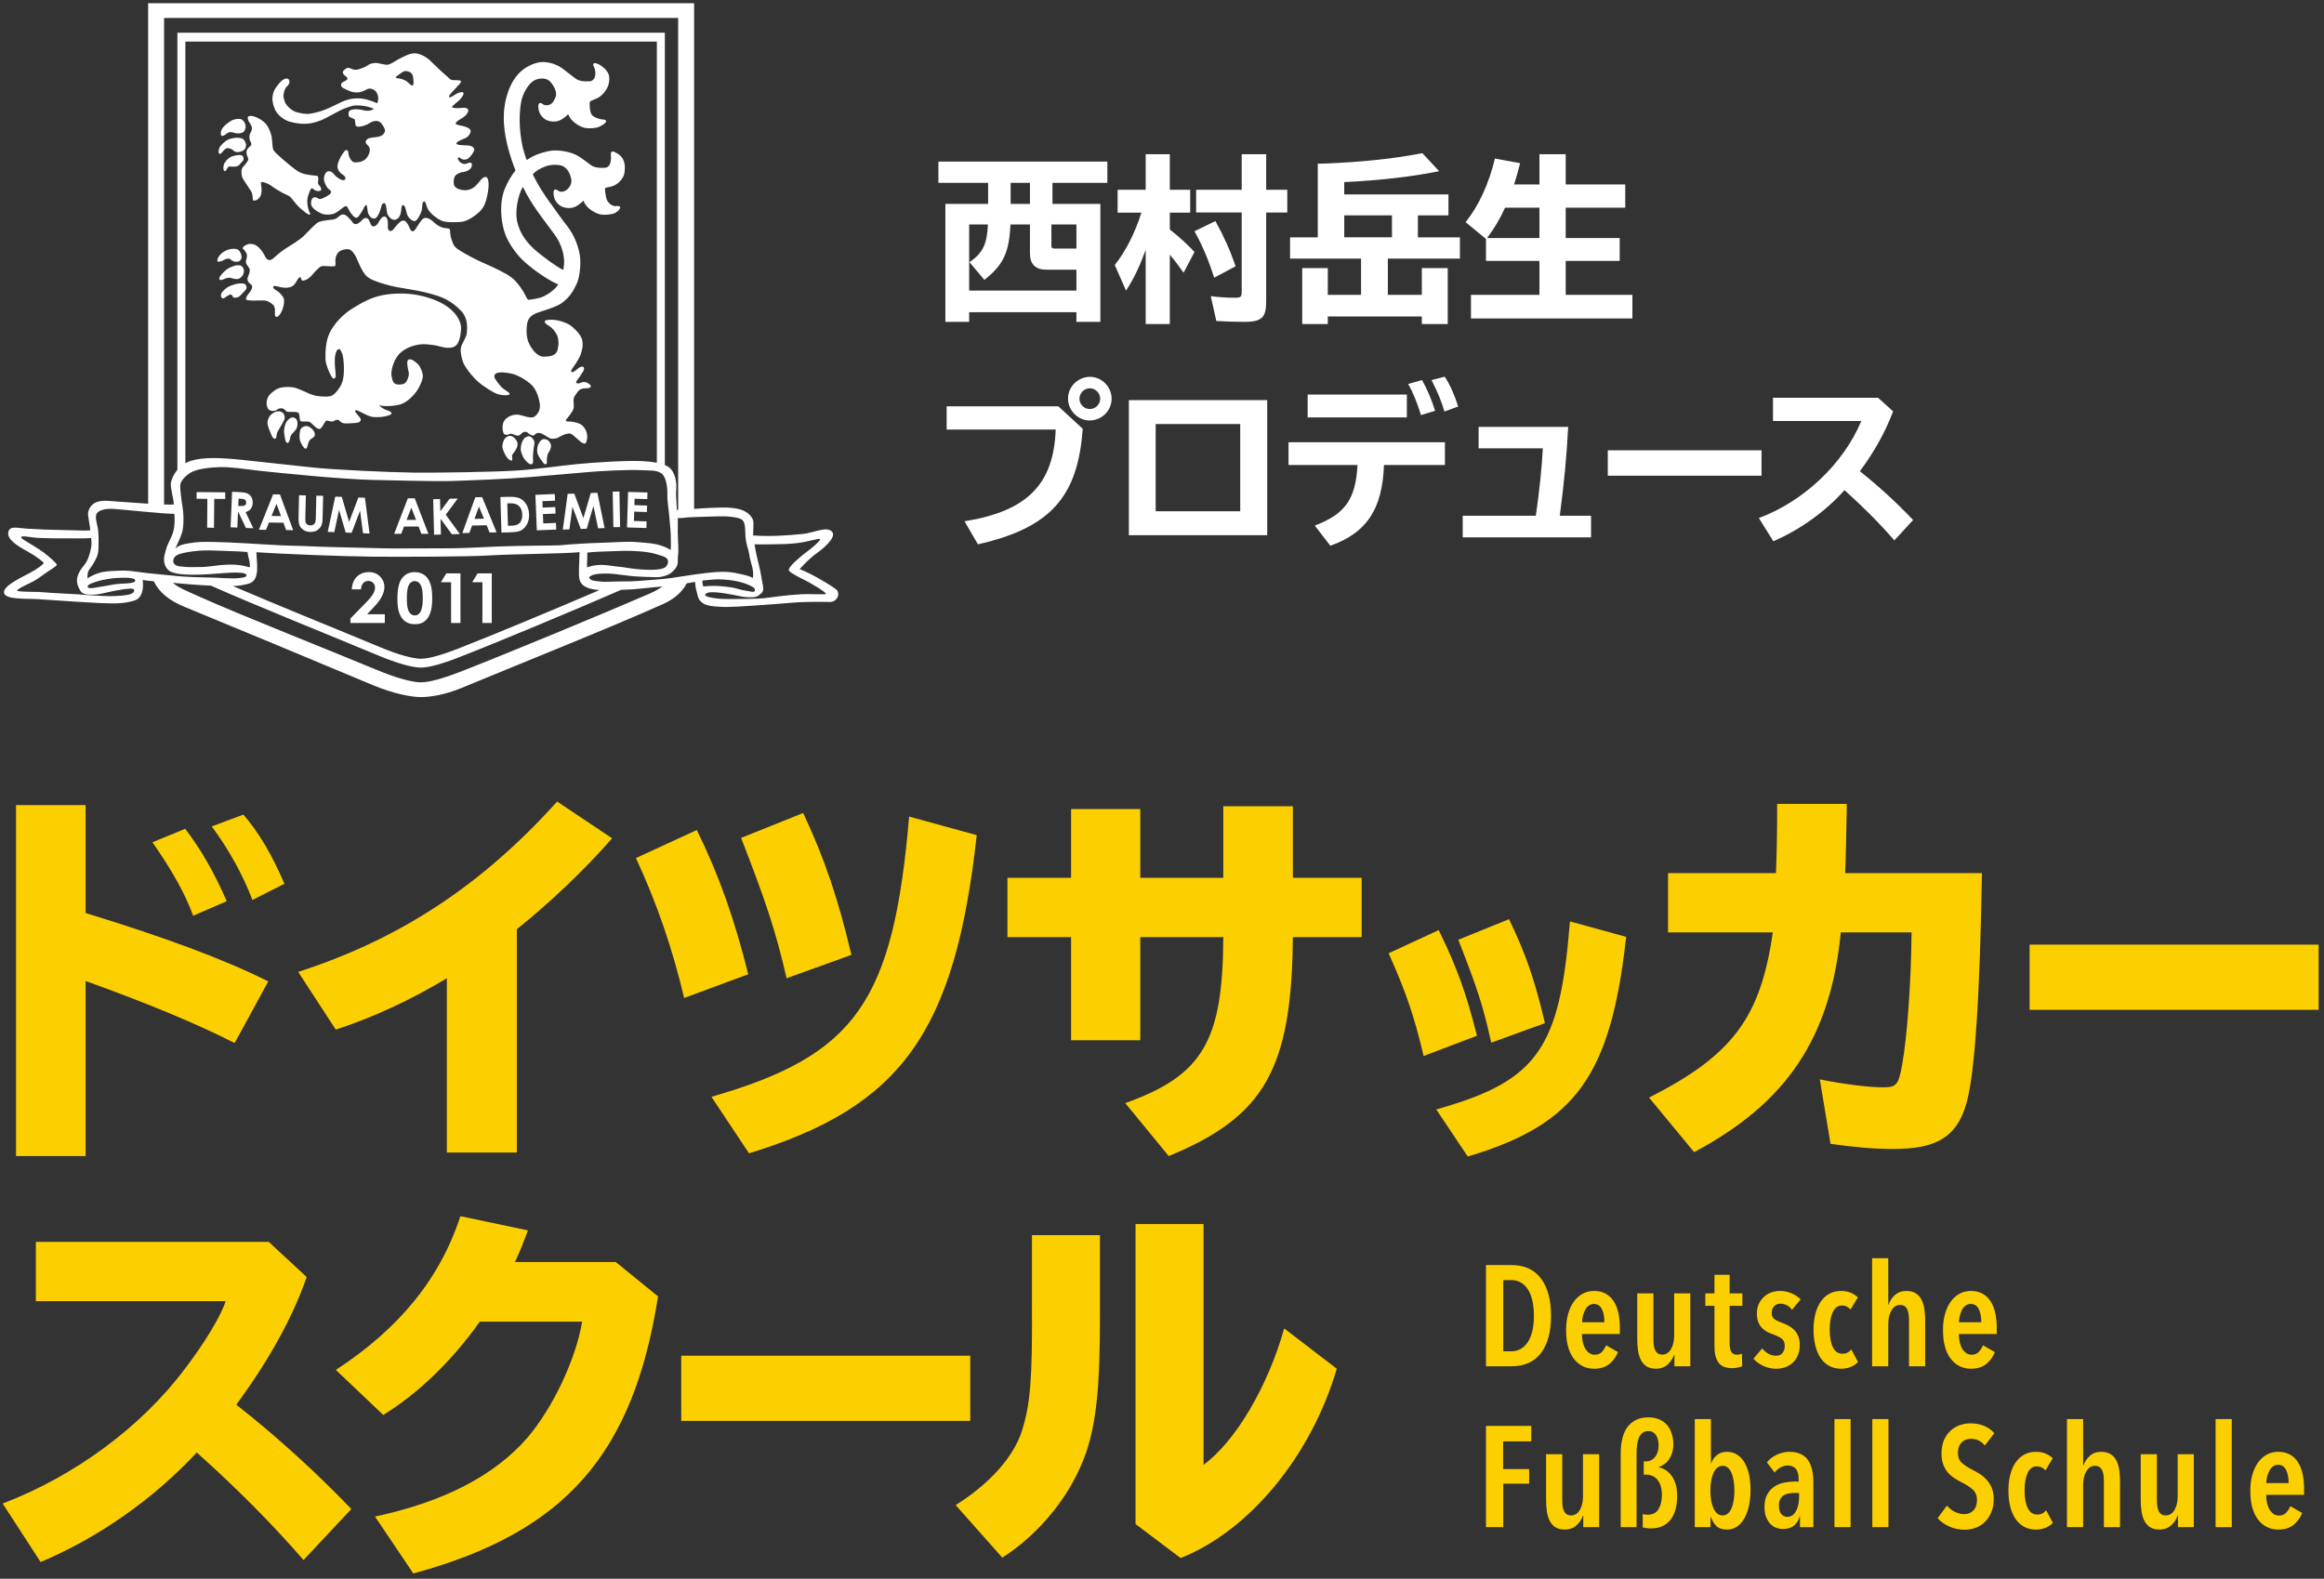 <!DOCTYPE svg PUBLIC "-//W3C//DTD SVG 1.1//EN" "http://www.w3.org/Graphics/SVG/1.1/DTD/svg11.dtd"><svg xmlns="http://www.w3.org/2000/svg" width="390" height="265" viewBox="0 0 390 265" overflow="visible"><rect x="0" y="0" width="390" height="265" fill="#333333" stroke="none"/><path fill="#FCCF00" d="M14.368 135.14v18.112c13.401 4.114 23.221 7.763 30.651 11.478l-5.64 10.35c-6.369-3.251-14.529-6.634-25.012-10.416v29.391h-11.676v-58.915h11.677zm18.046 18.577c-1.261-3.516-3.45-7.497-6.834-12.34l5.507-2.256c2.654 3.516 4.711 7.033 6.967 12.141l-5.64 2.455zm9.951-2.654c-1.592-4.18-4.047-8.625-6.833-12.34l5.308-1.991c2.587 2.986 4.776 6.701 6.899 11.61l-5.374 2.721zM74.989 164.2c-5.904 3.583-12.473 6.634-18.643 8.625l-6.303-9.686c17.051-5.507 30.784-14.53 43.456-28.595l9.222 6.17c-4.512 5.175-10.416 10.814-15.989 15.259v37.485h-11.743v-29.258zM114.814 167.517c-2.057-8.559-4.512-15.724-8.095-23.486l10.218-4.71c3.781 7.696 6.369 15.126 8.625 24.216l-10.748 3.98zm4.578 16.586c24.217-6.966 30.52-15.923 33.173-47.039l11.346 3.118c-3.649 33.04-12.606 45.579-38.215 53.408l-6.304-9.487zm12.606-19.903c-1.792-7.829-3.45-12.805-7.63-23.553l10.416-4.18c3.649 7.762 5.904 14.53 8.094 23.818l-10.88 3.915zM216.964 135.339v12.008h11.544v9.952h-11.544c-.199 22.093-4.711 30.121-20.833 36.755l-7.298-8.89c13.004-4.644 16.388-10.416 16.454-27.865h-13.933v17.316h-11.61v-17.315h-10.682v-9.952h10.682v-11.544h11.61v11.544h13.933v-12.008h11.677zM263.454 154.661l-.065.797c-1.679 20.459-5.496 25.878-21.496 30.517l-.871.252 5.29 7.902.471-.144c17.616-5.366 23.458-13.479 26.044-36.169l.064-.564-9.437-2.591zM247.709 173.29c-1.58-6.317-3.316-11.122-5.992-16.583l-.285-.583-8.399 3.891.266.597c2.588 5.809 4.059 10.121 5.427 15.909l.174.736 8.953-3.396-.144-.571zM250.081 174.284l.164.736 9.012-3.271-.135-.574c-1.557-6.607-3.08-11.031-5.62-16.322l-.27-.562-8.507 3.453.238.61c2.92 7.463 3.925 10.59 5.118 15.93zM298.032 146.552c.133-3.649.199-5.905.199-11.61h11.677v1.26c-.133 5.64-.133 7.431-.266 10.35h22.956c-.332 20.567-1.194 33.969-2.654 38.812-1.592 5.44-4.909 7.497-12.207 7.497-3.186 0-6.304-.266-10.55-.863l-1.791-10.814c4.379.862 8.227 1.327 10.682 1.327 2.189 0 2.521-.464 3.118-3.715.862-4.71 1.526-14.198 1.593-22.292h-11.876c-1.726 17.648-9.023 28.595-24.614 36.888l-7.563-9.156c13.999-7.099 18.709-13.402 20.767-27.732h-17.583v-9.952h18.112zM389.097 158.56v10.947h-48.5v-10.947h48.5zM45.096 208.453l6.369 5.905c-2.389 6.9-6.369 13.999-11.81 21.43 6.701 5.241 13.535 11.478 19.307 17.515l-8.027 8.559c-4.91-5.706-11.346-12.208-17.913-18.046-7.364 7.895-16.587 14.331-26.207 18.377l-6.369-9.819c12.075-4.578 23.354-12.937 30.585-22.624 3.251-4.246 6.038-8.824 6.834-11.345h-31.846v-9.952h39.077zM110.431 217.608c-4.18 26.604-15.657 39.608-41.067 46.508l-6.436-9.554c11.478-2.455 20.036-6.833 25.608-13.269 4.246-4.976 8.095-13.136 9.156-19.439h-17.183c-4.645 6.568-10.283 12.008-16.188 15.657l-7.961-7.563c10.682-6.966 17.515-15.392 20.898-25.809l11.345 2.389c-.729 1.924-1.326 3.516-2.189 5.308h16.919l7.098 5.772zM162.823 227.56v10.947h-48.502v-10.947h48.502zM184.59 207.325v13.8c0 11.611-.597 17.515-2.322 22.69-2.388 6.9-7.563 13.468-14.065 17.647l-7.828-8.824c5.705-3.583 9.753-8.094 11.146-12.539 1.394-4.512 1.726-8.625 1.659-21.032v-11.743h11.41zm17.383-1.858v40.404c5.374-3.915 10.813-13.203 13.534-22.889l8.824 6.767c-4.312 14.663-14.663 27.202-26.207 31.779l-7.563-5.706v-50.356h11.412z"/><path fill="#fff" d="M165.819 30.688h-8.34v-3.57h28.349v3.57h-9.21v3.54h8.04v19.799h-4.02v-1.62h-18v1.62h-3.99v-19.799h7.17v-3.54zm-3.18 6.989v11.1h18v-3.51h-5.07c-1.8 0-2.73-.93-2.73-2.73v-4.86h-3.27c-.21 4.71-1.2 6.81-4.38 9.3l-2.49-2.97c2.22-1.53 2.94-3 3.09-6.33h-3.15zm10.2-3.449v-3.54h-3.24v3.54h3.24zm3.6 7.019c0 .33.12.45.48.48h3.72v-4.05h-4.2v3.57zM192.264 41.937c-.99 2.73-1.979 4.83-3.3 6.84l-1.89-4.29c1.83-2.31 3.36-5.31 4.47-8.79h-3.99v-3.84h4.709v-5.97h4.05v5.97h3.419v3.84h-3.419v2.82c1.68 1.32 3.12 2.67 4.14 3.78l-1.83 3.48c-.78-1.11-1.5-2.07-2.31-3.03v11.64h-4.05v-12.45zm11.49 4.68c-.87-2.79-1.95-5.37-3.3-7.8l3.51-1.709c1.44 2.61 2.46 4.89 3.39 7.589l-3.6 1.92zm4.62-20.729h4.11v5.97h3.54v3.81h-3.54v14.939c0 2.7-.75 3.42-3.66 3.42-1.65 0-3.21-.06-4.71-.15l-.93-4.17c1.26.18 2.64.27 4.08.27.96 0 1.11-.15 1.11-1.05v-13.26h-7.649v-3.81h7.649v-5.969zM228.402 43.407h-11.91v-3.57h4.65v-12.359l1.23-.03c6.09-.24 11.609-.81 16.319-1.74l2.82 3.03c-4.47.9-9.75 1.53-15.929 1.83v2.07h17.489v3.51h-5.13v3.689h7.05v3.57h-12.09v6.09h5.7v-4.5h4.35v9.39h-4.35v-1.26h-15.779v1.26h-4.29v-9.39h4.29v4.5h5.58v-6.09zm-2.819-7.26v3.689h8.009v-3.689h-8.009zM258.339 30.958v-5.07h4.41v5.07h9.99v3.9h-9.99v5.1h9.06v3.84h-9.06v5.7h11.19v3.96h-27.089v-3.96h11.489v-5.7h-8.97v-3.69l-3.419-2.82c2.22-2.76 3.93-6.51 4.919-10.68l4.23.78c-.36 1.47-.63 2.34-.93 3.3l-.06.18-.03.09h4.26zm-5.76 3.899c-.9 1.95-1.89 3.6-3.03 5.1h8.79v-5.1h-5.76zM177.609 68.208l4.08 3.75c-.78 11.489-5.49 16.679-17.579 19.409l-2.25-3.87c10.5-1.68 14.969-6.18 15.299-15.389h-18.299v-3.9h18.749zm8.939-1.291c0 2.01-1.65 3.66-3.69 3.66-1.98 0-3.63-1.68-3.63-3.69 0-1.98 1.68-3.63 3.69-3.63 1.98.001 3.63 1.681 3.63 3.66zm-5.4.031c0 .93.81 1.71 1.74 1.71.96 0 1.74-.78 1.74-1.74s-.81-1.74-1.74-1.74c-.959 0-1.74.81-1.74 1.77zM212.658 67.158v22.679h-23.219v-22.679h23.219zm-18.72 18.659h14.189v-14.64h-14.189v14.64zM242.48 74.237v3.81h-10.229c-.27 7.44-2.91 11.4-9 13.56l-2.61-3.39c5.1-1.92 6.87-4.44 7.169-10.17h-11.58v-3.81h26.25zm-6.389-8.009v3.84h-16.649v-3.84h16.649zm2.37 3.449c-.6-1.979-1.41-3.99-2.16-5.22l2.34-.66c.81 1.41 1.65 3.39 2.19 5.16l-2.37.72zm3.93-.599c-.42-1.53-1.11-3.24-2.16-5.28l2.22-.57c.9 1.38 1.68 3.15 2.25 5.01l-2.31.84zM263.163 71.657c-.27 5.04-.66 9.24-1.41 14.91h5.25v3.63h-21.539v-3.63h12.27c.6-4.08 1.05-8.55 1.17-11.31h-10.77v-3.6h15.029zM295.61 75.587v4.26h-25.799v-4.26h25.799zM315.171 66.768l2.52 2.28c-1.32 3.48-3.12 6.75-5.58 10.05 2.94 2.31 6.15 5.25 8.94 8.189l-3.15 3.42c-2.46-2.85-5.37-5.76-8.37-8.43-3.18 3.57-7.44 6.63-11.939 8.58l-2.43-3.9c7.53-2.79 14.22-9.149 17.189-16.289h-14.819v-3.9h17.639zM64.579 103.103h-2.967l.934-.986c.748-.776 1.264-1.45 1.544-2.02.281-.57.421-1.104.421-1.596 0-.418-.114-.824-.346-1.226-.235-.403-.543-.708-.93-.924-.39-.215-.833-.318-1.34-.318-.819 0-1.488.256-2.013.771-.521.515-.804 1.222-.845 2.119h1.545c.015-.434.137-.776.361-1.028.226-.255.509-.381.849-.381.336 0 .612.105.824.315.212.21.321.473.321.796 0 .31-.105.655-.308 1.038-.205.383-.622.889-1.246 1.521l-2.575 2.628v.757h5.77v-1.466zM68.052 104.342c.427.291.95.434 1.579.434.625 0 1.146-.143 1.556-.431.411-.29.739-.742.983-1.354.243-.618.364-1.479.364-2.583 0-1.094-.118-1.949-.36-2.562-.241-.616-.578-1.068-1.017-1.368-.442-.298-.963-.445-1.572-.445-.936 0-1.667.376-2.192 1.13-.469.688-.705 1.797-.705 3.325 0 1.094.118 1.936.363 2.531.24.592.572 1.033 1.001 1.323zm.383-5.66c.109-.42.27-.717.475-.889.211-.172.445-.255.711-.255.394 0 .713.206.958.621.247.417.37 1.171.37 2.267 0 1.079-.135 1.848-.41 2.311-.228.378-.531.569-.918.569-.396 0-.721-.201-.974-.604-.25-.4-.374-1.128-.374-2.181-.001-.811.054-1.422.162-1.839zM75.698 104.568h1.575v-8.327h-2.372l-.916 1.488h1.713zM80.955 104.568h1.57v-8.327h-2.37l-.916 1.488h1.716zM140.393 99c-.387-.396-4.07-2.688-6.211-3.477.862-.908 1.801-1.9 2.93-2.699 1.091-.764 3.162-2.577 2.596-3.459-.771-1.203-3.156.093-5.017.266-2.258.215-5.331.476-8.314.245.008-.852.143-2.112-.004-2.562-.166-.492-.756-1.409-2.183-1.811-1.445-.4-2.999-.327-4.868-.258-.877.032-1.884.106-2.842.177v-84.885h-91.62v84.013c-2.57-.162-5.469-.406-6.789-.482-2.27-.125-2.975.835-3.248 1.773-.188.645.295 2.203.319 3.187-1.435.076-2.315-.029-4.465-.06-2.154-.027-4.498-.115-6.171-.231-1.671-.114-2.799-.512-3.086.484-.368 1.267 1.429 2.366 3.238 3.364 1.382.765 2.675 1.769 2.675 1.911 0 .193-1.083 1.012-2.247 1.626-1.924 1.017-4.405 2.204-4.416 3.279-.016 1.334 3.906 1.042 5.699 1.167 2.107.145 7.716.537 10.58.667 2.867.132 4.219.008 5.657-.45 1.219-.381 1.556-1.951 1.335-3.422.557.086 1.247.152 1.866.204.886 1.82 2.491 3.201 5.206 4.313 8.062 3.307 23.384 9.694 31.567 13.126 3.478 1.457 6.503 2.001 8.023 2.001 1.49 0 3.984-.339 6.847-1.53 7.756-3.225 25.776-10.45 33.822-14.085 2.021-.911 3.229-2.081 3.976-3.479.382-.075.826-.156 1.388-.244.104 1.33.276 1.501.404 2.168.385 2.044 2.677 1.906 3.869 2.016 1.193.111 4.791-.145 6.102-.234 2.269-.16 4.049-.291 5.964-.455 2.259-.194 5.093-.138 6.288-.121 1.198.018 1.796-1.36 1.13-2.043zm-112.858-95.989h86.27v82.562l-.223.006c.007-.571-.194-2.478-.112-3.263.14-1.33-.152-3.028-1.164-3.847-.182-.148-.429-.285-.736-.415v-72.567h-81.801v73.38c-.651.762-1.015 1.614-1.09 2.187-.111.878.401 2.38.506 3.616-.379.033-.959.033-1.649.015-.001-20.595-.001-81.674-.001-81.674zm15.499 89.685c3.74.265 14.547.704 19.587.746 4.43.032 16.015.025 19.604-.214 3.59-.234 12.996-.288 15.032-.547-.028 2.089-.236 3.652.005 4.612.303 1.218 1.678 1.64 3.337 1.755-7.694 3.312-18.544 7.817-23.965 9.924-2.617 1.017-4.737 1.6-6.022 1.6-1.309 0-3.812-.68-6.795-1.93-6.262-2.617-17.469-7.13-24.738-10.27 1.011-.041 1.916-.159 2.767-.44 1.918-.64 1.168-3.718 1.188-5.236zm-4.963 2.089c-1.939.083-3.081.418-4.646.396-1.35-.019-1.797.089-3.335-.125-.861-.122-1.13-.607-.978-1.162.16-.581.741-.882 1.688-1.081.923-.196 2.273-.404 3.532-.417 1.736-.021 2.795.071 4.215.109 1.186.039 1.944.056 2.974.147.223 1.271.472 1.675.401 2.584-.809-.227-1.915-.536-3.851-.451zm60.472-2.027c1.079-.153 2.774-.182 3.983-.227 1.622-.059 2.728-.129 4.546 0 1.323.095 2.051.172 3.356.571 1.045.317 1.813.551 1.665 1.319-.147.767-.625.956-1.167 1.078-.993.218-2.374.169-3.835.049-1.383-.116-2.347-.356-3.35-.437-1.65-.129-3.062-.644-5.219.119-.043-.786.073-1.425.021-2.472zm12.373-1.187c-1.229-.397-2.06-.406-3.916-.571-1.841-.16-4.056.059-6.097.11-2.138.053-4.892.219-7.001.419-.672.065-6.141.036-10.418.205-2.444.097-5.399.279-7.515.296-2.118.013-6.882.027-9.706.031-2.016.004-8.616-.209-10.517-.236-1.9-.025-4.793-.202-6.858-.229-1.735-.025-5.595-.291-8.056-.425-2.117-.115-3.021-.149-4.869-.198-2.163-.054-2.86-.006-4.136.197-.846.135-1.639.25-2.393.875.498-1.048.918-1.979 1.144-2.752.229-.771.306-2.718.057-4.188-.219-1.289-.405-2.957-.397-3.605.007-.646.778-1.603 1.814-2.203 1.088-.625 3.207-.83 4.836-.893 1.631-.067 4.432.356 6.476.595 2.43.281 6.987.698 9.179.901 2.563.239 7.76.629 10.118.661 1.954.025 10.015.271 13.058.179 3.264-.102 10.184-.385 12.964-.643 2.478-.229 7.326-.6 9.751-.834 2.019-.198 6.958-.456 9.094-.343 1.745.092 2.473-.048 3.359.468.913.531 1.135 2.407 1.104 3.509-.037 1.386.239 2.577.342 3.983.091 1.201.182 1.783.23 2.958.045 1.048.026 2.381-.029 2.467-.055.084-.171-.268-1.618-.734zm-.687-13.899c-.654-.125-1.468-.22-2.478-.271-2.627-.128-7.961.212-10.98.508-2.984.292-6.471.852-10.295 1.087-3.83.229-13.072.386-17.252.33-4.183-.058-13.186-.482-16.547-.834-3.659-.385-8.32-.912-11.845-1.278-3.808-.399-6.6-.514-8.757.123-.354.104-.668.252-.968.422v-70.785h79.121v70.698zm-88.414 22.089c-.476.145-1.839.3-3.33.307-1.487.004-4.209-.226-5.563-.315-1.921-.125-3.904-.189-5.426-.32-1.521-.128-.964-.069-1.9-.084-.934-.01-2.654-.044-2.723-.209-.068-.169.986-.727 1.959-1.179.952-.443 1.402-.739 2.453-1.503 1.017-.743 2.171-1.38 2.244-1.625.072-.245-1.289-1.386-2.149-2.056-.548-.424-1.34-.906-2.198-1.433-.837-.513-1.709-.975-1.623-1.193.129-.322 1.371.067 2.96.144 1.592.076 3.183.083 4.428.067 1.247-.006 2.86.049 4.348-.041.08.773.137 1.107-.123 2.159-.184.738-.406 1.618-1.146 2.514-.742.895-1.095 1.713-1.108 2.397-.009.798.336 1.327.532 1.709.361.703 1.267.744 2.196.724.913-.015 1.741-.257 2.573-.44.832-.182 1.638-.356 2.587-.479.839-.111 1.514-.183 1.671.064.193.311-.219.66-.662.792zm.865-2.222c-.078.285-1.102.375-1.498.397-.518.028-1.383.042-2.111.17-.73.129-1.309.255-2.037.354-.885.123-1.785.389-2.13.22-.527-.258.014-.622.761-.885 1.082-.38 1.977-.557 3.164-.709 1.066-.135 2.648-.133 2.924-.074.272.061 1.057.046.927.527zm-1.904-1.767c-1.524.027-3.122.115-3.805.297-1.042.278-1.697.647-2.275 1.003-.022-.364-.071-1.003.317-1.505.329-.424.613-.867.912-1.411.534-.983.596-1.416.611-2.458.011-1.043.033-1.396-.054-2.522-.09-1.126-.664-2.344-.235-2.988.342-.515 1.316-.867 2.871-.764 1.557.103 8.926.89 10.141.82.075.97.104 2.036-.219 3.103-.328 1.064-.908 1.942-1.092 2.598-.18.658-.453 1.334-.417 2.133.032.667.385 1.686 1.417 2.01 1.091.345 2.596.425 4.496.37 1.905-.057 3.883-.271 5.299-.333 1.422-.064 2.49.037 2.588.34.101.302-.078.459-1.29.582-1.214.121-3.398-.088-4.889-.108-1.484-.02-3.962-.09-5.481-.249-1.52-.157-3.247-.303-4.9-.486-1.448-.161-3.096-.447-3.995-.432zm56.398 17.016c-2.856 1.113-5.166 1.744-6.567 1.744-1.427 0-4.156-.739-7.411-2.1-7.72-3.229-22.394-8.991-29.892-12.349-2.096-.939-3.434-1.488-4.292-2.246 1.836.162 4.001.355 5.637.429l.741.033c7.146 3.191 20.915 8.724 28.189 11.766 3.09 1.291 5.676 1.993 7.032 1.993 1.328 0 3.521-.602 6.225-1.653 6.26-2.43 19.52-7.96 27.419-11.403.429-.021.848-.039 1.229-.046 1.027-.02 3.783-.362 5.69-.509-.6.424-1.332.837-2.269 1.241-7.637 3.319-24.349 10.232-31.731 13.1zm36.846-15.975c-1.96.328-3.061.406-4.861.546-1.802.139-2.932.256-4.491.234-1.556-.021-2.937.138-3.933.016-.67-.081-1.714-.055-1.875-.716.594-.663 2.344-.632 3.244-.62.898.013 2.705.304 3.842.421.826.087 3.215.18 4.184.195.967.013 2.013-.359 2.433-.683.633-.486 1.243-1.201 1.184-1.971-.059-.768.142-1.32.083-2.415-.051-.947-.051-1.363-.09-2.5-.018-.529.039-1.551 0-2.345 1.456-.036 1.135-.138 2.519-.172 1.384-.039 4.687-.173 5.482-.134.796.037 2.329.177 2.82.602.615.534.461 1.939.537 2.755.134 1.504.462 1.943.624 2.96.195 1.24.371 1.564.534 2.254.229.989.108 1.342.103 1.784-.663-.37-1.097-.439-2.554-.769-.762-.17-1.506-.271-2.533-.273-.661-.003-1.575.051-2.975.225-.938.121-2.5.312-4.277.606zm3.846.645c.713-.057 1.002-.128 2.038-.198.938-.062 2.102.033 3.103.184 1 .151 2.109.481 2.694.765.585.281 1.001.442.978.883-.027.492-.893.115-1.655.032-.784-.086-1.4-.414-2.368-.538-.967-.123-2.581-.38-4.563-.154-.123.014-.198-.26-.227-.974zm16.552 2.291c-1.418.091-2.716.221-3.72.344-1.005.124-2.378.348-3.486.39-1.107.038-3.221.085-4.265.061-.889-.022-1.579.045-2.57-.082-.864-.111-2.227-.281-2.015-.675.239-.438 1.148-.41 2.01-.341.866.064 2.037.271 2.936.451.896.176 1.586.377 2.558.364.967-.016 1.138-.068 1.594-.418.453-.351.772-.645.578-1.525-.195-.881-.335-2.096-.663-3.417-.328-1.324-.527-2.078-.75-3.536 1.039.041 2.551-.005 3.866-.017 1.313-.011 2.328-.069 3.463-.207 1.623-.196 3.548-.836 3.684-.67.137.166-1.045 1.251-1.821 1.829-1.093.812-1.508 1.157-2.424 1.999-.575.532-1.11 1.187-1.012 1.462.097.276 1.625 1.118 2.419 1.485.788.368 3.942 2.161 3.789 2.458-.073.136-2.903-.035-4.171.045zM32.986 83.719l1.811.014-.036 4.845 1.152.007.037-4.843 1.841.015.009-1.12-4.807-.036zM42.088 85.402c.201-.256.311-.577.322-.971.018-.372-.053-.699-.21-.978-.16-.28-.376-.485-.649-.614-.273-.128-.742-.209-1.398-.236l-1.203-.053-.257 5.958 1.135.048.109-2.524.104.003 1.229 2.586 1.238.049-1.294-2.71c.385-.117.679-.303.874-.558zm-1.747-.461l-.358-.013.058-1.225.308.013c.302.014.509.043.619.091.11.046.199.119.263.217.062.1.093.215.087.345-.012.218-.087.372-.226.46-.143.094-.392.13-.751.112zM45.832 82.983l-2.38 5.935 1.182.015.503-1.221 2.43.03.452 1.234 1.182.017-2.219-5.995-1.15-.015zm-.266 3.626l.828-2.036.766 2.056-1.594-.02zM52.998 86.912c-.011.4-.044.669-.1.811-.062.138-.164.255-.311.343-.147.088-.32.128-.521.124-.187-.003-.346-.047-.48-.136-.133-.084-.226-.197-.278-.333-.057-.14-.079-.376-.07-.708l.089-3.856-1.14-.026-.084 3.554c-.016.711.042 1.219.171 1.52.131.302.355.557.67.764.315.205.688.313 1.121.322.329.01.62-.037.872-.136.251-.097.475-.253.671-.464.196-.21.328-.431.399-.664.077-.229.122-.646.136-1.246l.085-3.554-1.144-.027-.086 3.712zM60.139 83.51l-1.555 4.104-1.222-4.21-1.104-.042-1.263 5.919 1.108.046.799-3.742 1.111 3.811.998.039 1.412-3.71.495 3.785 1.096.042-.773-5.998zM68.445 83.642l-2.301 5.962h1.183l.482-1.227h2.435l.467 1.227h1.18l-2.294-5.962h-1.152zm-.218 3.629l.803-2.049.793 2.049h-1.596zM76.817 83.684l-1.364.035-1.56 2.096-.051-2.054-1.149.029.154 5.965 1.145-.032-.066-2.648 1.901 2.601 1.347-.033-2.368-3.245zM79.76 83.468l-2.172 6.013 1.18-.025.461-1.24 2.434-.051.492 1.218 1.181-.025-2.423-5.912-1.153.022zm-.139 3.634l.756-2.065.841 2.03-1.597.035zM87.258 83.659c-.426-.204-1.074-.29-1.941-.265l-1.346.038.178 5.961 1.362-.036c.772-.024 1.315-.091 1.624-.196.312-.106.598-.291.857-.553.262-.263.463-.586.606-.976.139-.39.204-.813.19-1.273-.021-.647-.173-1.208-.46-1.684-.288-.474-.641-.813-1.07-1.016zm.191 3.752c-.141.286-.327.491-.558.615-.229.128-.604.199-1.121.213l-.529.017-.111-3.761.388-.013c.704-.021 1.221.123 1.549.428.362.336.555.822.574 1.459.011.408-.052.756-.192 1.042zM91.172 87.859l-.068-1.567 2.126-.088-.041-1.089-2.127.085-.041-1.075 2.122-.086-.043-1.115-3.252.135.24 5.96 3.255-.133-.044-1.114zM99.144 82.756l-1.245 4.206-1.533-4.104-1.105.038-.814 5.999 1.106-.042.517-3.789 1.391 3.721 1-.038 1.127-3.809.779 3.741 1.097-.04-1.214-5.925zM102.932 88.491l-.113-5.964 1.128-.021.113 5.964zM105.223 88.533l3.255.098.031-1.117-2.128-.064.049-1.567 2.125.067.037-1.094-2.131-.063.034-1.079 2.126.065.031-1.111-3.251-.097zM41.278 47.874c-.121-.335-.818-.335-1.258-.282-.435.054-1.117.264-1.606.492-.488.227-.977.749-1.188 1.03-.21.277-.16.687-.054.821.16.193.265.156.389.122.12-.036.576-.383.853-.543.279-.156.457-.033.543.055.088.085.101.349.26.383.16.035.578.035.857-.14.28-.174.558-.541.994-.979.438-.436.332-.628.21-.959zM37.244 43.805c.205-.07.465-.289.786-.354.509-.103.531-.01.734.161.203.17.551.365.995.33.441-.033.656-.251.757-.625.102-.375-.137-1.022-.477-1.331-.342-.309-1.228-.273-1.774-.067-.545.203-.96.432-1.389.923-.351.403-.485.844-.351 1.049.07.1.516-.019.719-.086zM37.265 22.818c.417 0 .736-.455 1.155-.595.417-.141.769.07 1.189.14.42.07.945.034 1.261-.245.214-.188.351-.458.351-.876 0-.421-.244-.913-.593-1.154-.354-.246-1.319-.115-1.755.139-.594.35-1.328.91-1.608 1.399-.281.491-.277 1.192 0 1.192zM88.662 73.232c-.342.078-.701.198-.982.82-.28.623-.381 1.224-.219 1.807.159.579.419 1.083.682 1.364.256.28.721.821 1.082.701.222-.073.26-.34.222-.861-.041-.523.06-1.626.141-2.006.081-.382.178-.844 0-1.163-.183-.323-.586-.743-.926-.662zM85.355 73.19c-.321.101-.604.322-.764.624-.161.301-.361.941-.262 1.384.101.441.501 1.321.842 1.703.342.383.604.441.722.383.123-.061.084-.423.041-.682-.041-.262.202-.481.325-.664.116-.18.498-.601.577-1.183.08-.582-.159-.78-.381-1.104-.217-.32-.717-.578-1.1-.461zM85.002 39.84c.518 1.17 1.66 2.875 2.949 4.042 1.992 1.816 4.592 3.421 5.725 3.858-.542.936-2.056 1.947-2.988 2.22-.77.222-1.957.385-2.048.356s-.239-.238-.474-.744c-.237-.504-1.189-2.108-2.316-2.994-.884-.698-3.174-1.78-4.566-2.373-1.395-.591-3.439-1.691-4.355-2.312-.923-.623-.861-1.01-1.155-1.72-.295-.715-.178-1.603-.328-1.724-.15-.118-.565-.118-1.035-.207-.475-.088-1.155-.503-1.541-.887-.385-.386-1.007-.833-1.513-.775-.504.061-.772.625-1.068 1.008-.298.389-.652 1.249-1.039 1.249s-.592-.86-.771-1.129c-.18-.268-.446-.712-.831-.681-.388.028-.576.278-.979.681-.444.445-.741 1.157-1.217 1.067-.475-.088-.352-.857-.352-1.246 0-.386-.093-1.186-.595-1.186-.508 0-.92.892-1.07 1.128-.148.236-.415.534-.801.534-.385 0-.476-.624-.74-1.101-.27-.472-.77-.326-.978-.115-.209.206-.743.828-1.219.828-.477 0-.545-.398-.832-.681-.355-.358-.653-.802-1.155-.919-.506-.119-.891.416-1.275.652-.384.236-1.069.207-1.572.298-.506.086-1.156.118-1.662.472-.501.356-1.72 1.692-2.282 2.225-.565.537-1.956 1.425-2.967 2.047-1.009.623-1.99 1.603-2.253 1.781-.266.176-.475.207-.769.086-.3-.118-.418-.564-.773-1.125-.355-.563-.714-.979-1.217-1.277-.506-.296-1.009-.236-1.217-.207-.209.031-.979.328-1.009.742 0 0 .63.518.711 1.04.089.563-.205.889-.146 1.302.059.417.444.684.593 1.069.147.387-.117.979-.296 1.454-.179.474.147.92.562 1.188.415.268.029 1.008-.326 1.423-.355.414-.572.824-.533 1.037.059.327 1.959.208 2.67.208.71 0 .889.029 1.514.446.62.414.651.74.68 1.157.031.416-.117 1.04.179 1.157.297.117.771-.446 1.037-1.129.268-.68.415-1.602.238-2.017-.179-.417-.739-1.008-1.039-1.184-.294-.178-.799-.446-.711-.743.089-.297 1.011.088 1.603.148.594.06.978.06 1.452-.148.473-.207.653-.562.918-1.008.27-.445.449-.595.565-.595.121 0 .15.417.27.535.12.118.443.028.768-.118.33-.149.834-.584 1.157-1.008.301-.393 1.034-1.095 1.246-1.187.334-.147.744-.059 1.127-.059.387 0 1.161.088 1.275-.029.12-.12.059-.596.059-1.038 0-.446.206-.865.417-1.158.263-.366.949-.654 1.694-.624.738.031 1.301 1.157 1.602 1.869.296.711.829 1.958 1.451 2.582.622.623 1.629.976 3.113 1.421 1.48.446 2.885.652 4.356.893 1.588.254 2.989.569 4.6 1.095 1.504.494 2.844 1.394 3.91 2.552 1.069 1.155.994 2.641.919 3.56-.065.791-.533 1.364-.858 2.104-.328.743-.15 1.631.116 2.61.266.982 1.662 2.701 2.551 3.501.902.813 2.605 1.873 3.262 2.106.834.297 2.138.297 2.107 0-.029-.297-.665-.54-1.157-.951-.527-.438-1.184-1.421-1.307-1.629-.118-.207-.234-.713.299-.918.533-.208 1.547-.124 2.582.116.996.232 2.375 1.053 3.201 1.809.714.654 1.175 1.791 1.395 2.938.212 1.111-.088 1.751-.682 2.314-.385.364-.814.3-1.394.18-.654-.139-1.218-.387-1.751-.387-.532 0-1.395.208-1.989.888-.592.683-.384 1.93-.206 2.257.178.326.653.266.828.177.181-.087.418-.177.744-.03.323.146.562.239.858.239.298 0 .563-.386.774-.535.207-.148.65-.119.741-.03.087.089.501.445.858.534.355.088.529-.276.683-.355.173-.091.564-.089.741-.028.176.057 1.037.532 1.426.799.384.267 1.275.088 1.512-.061.238-.146.921-.533 1.512-.651.594-.12.802.148.979.266.181.119.831.713 1.157 1.008.326.297.712.416.857.388.149-.031.36-.595.36-1.128 0-.729-.3-1.366-.772-1.867-.475-.507-1.899-.744-2.313-.716-.417.031-.622-.087-.446-.324.178-.237 1.068-1.246 1.216-1.78.151-.532-.026-1.235.021-1.646.051-.434.426-.845.691-1.228.269-.388.681-.597 1.305-.597.473 0 .801-.031.892-.295.087-.269-.558-.695-.98-.743-.414-.047-.637.079-.978.209-.164.063-.385.024-.504-.148-.09-.133.504-.772.709-1.126.208-.357.95-1.216.478-1.485-.478-.265-1.217.652-1.633.832-.412.179-.476-.119-.296-.384.178-.27 1.186-1.665 1.481-2.464.3-.8.536-1.956.178-2.817-.354-.858-1.46-1.869-1.918-2.166-.757-.486-1.842-.811-2.621-.889-.66-.066-1.531-.03-1.63.208-.113.279.39.615.702.79.477.27 1.032.88 1.338 1.558.342.758.306 1.773.068 2.573-.239.801-1.07 1.04-2.286 1.04-1.215 0-2.193-1.484-2.608-2.551-.413-1.069-.297-2.82-.062-3.441.236-.623.777-1.067 1.483-1.334.729-.277 3.212-.966 4.153-1.631 1.334-.946 1.975-2.008 2.582-3.314.452-.969.75-3.205.504-4.757-.212-1.309-.83-3.268-2.099-4.871-1.025-1.292-2.643-3.607-2.643-3.607s-1.544-2.005-2.55-3.945c-.135-.264-.373-.665-.611-1.164.53-.569 1.192-.962 2.137-1.324.758-.291 2.006-.359 2.71-.124.959.325 1.381 1.301 1.574 2.046.239.943-.178 1.405-.415 1.72-.377.502-1.039.684-1.398.595-.354-.089-.561-.415-.857-.356-.301.059-.301.622-.209 1.099.127.668.355 1.006.892 1.482.534.474 1.483.591 2.073.505.596-.088 1.396-.564 1.988-1.215.33.741.614 1.02 1.011 1.364.479.414 1.307.85 1.838.948.593.111 1.706.072 2.359-.195.616-.252 1.04-.815.97-1.021-.111-.33-.75-.132-.986-.192-.229-.056-.529-.144-.851-.484-.354-.371-.423-.531-.54-1.065-.115-.531-.195-1.354-.152-1.433.103-.172.861-.179 1.399-.408 1.094-.47 1.699-1.427 1.818-2.033.141-.731.175-1.486-.127-2.254-.222-.558-.714-1.035-1.496-1.399-.537-.248-.694.143-.628.53.068.395.024.726-.012.966-.072.545-.332 1.131-1.014 1.16-.68.03-1.358.012-1.898-.207-.513-.21-1.676-1.29-2.762-1.876-1.155-.625-2.887-.869-3.835-.827-1.212.059-2.907.604-3.915 1.18-.232.131-.46.277-.682.428-.273-.73-.508-1.454-.646-2.058-.35-1.5-.873-4.745-.248-7.885.238-1.188 1.084-2.655 1.886-3.241.702-.515 1.601-.594 2.312-.387.711.208 1.362 1.307 1.576 2.048.207.741-.214 1.363-.422 1.721-.31.538-1.034.681-1.395.591-.351-.087-.562-.415-.858-.356-.296.061-.296.624-.205 1.098.126.671.355 1.009.889 1.482.536.477 1.483.596 2.075.505.596-.089 1.396-.563 1.99-1.215.326.742.607 1.021 1.01 1.365.479.414 1.303.859 1.834.947.533.091 1.665.091 2.315-.176.619-.254 1.217-.683 1.217-.949 0-.347-.622-.268-.86-.33-.232-.056-.771-.176-1.185-.442-.419-.268-.506-.475-.626-1.009-.115-.533-.104-1.406-.06-1.483.101-.172.708-.343 1.234-.596.775-.377 1.469-1.244 1.762-1.923.299-.684.378-1.703.058-2.316-.271-.53-1.037-1.276-1.837-1.572s-.711.238-.531.564c.178.326.229.644.234 1.158.009.547-.298 1.214-.976 1.245-.686.03-1.361.011-1.9-.206-.515-.211-1.747-1.308-2.756-2.019-1.008-.712-2.256-1.012-3.204-1.01-1.135.004-2.58.665-3.469 1.41-1.713 1.43-2.374 3.523-2.688 4.781-.745 2.987-.226 5.915.28 7.954.328 1.326.781 2.703 1.315 4.055-.668.82-1.27 1.822-1.797 3.081-.954 2.287-.742 5.806.287 8.145zm2.739-8.479c.403.823.835 1.614 1.285 2.342 1.196 1.948 2.919 4.118 4.054 5.68.909 1.248 1.493 2.805 1.58 4.258.033.533-.027 1.11-.137 1.672-1.307-.649-2.771-1.811-3.746-2.55-1.523-1.157-3.467-2.958-4.02-5.731-.33-1.663.169-4.265.984-5.671zM48.599 20.421c1.114.315 2.349.469 3.507.277 1.369-.229 2.409-.792 3.028-1.125l1.873-.998c.5-.271 1.75-.725 2.161-.811.731-.152 1.889-.039 2.586.154.389.107.709.235.986.342-.207.169-.469.284-.816.32-.699.069-.774-.095-1.585-.201-.803-.106-1.268-.009-1.567.131-.343.158-.35.842-.176 1.052.163.198.772.315.947.491l.137 1.012c.176.245.548.258 1.16.105.581-.143.933-.366 1.261-.559.334-.192.732-.384 1.299-.281.558.108.943.841 1.15 1.297.21.458-.172 1.017-.699 1.227-.522.208-1.295.176-1.821.316-.522.142-.69.526-.666.7.064.4.527.527.666 1.016.142.49-.171 1.367-.734 1.857-.561.49-1.408.535-1.827.502-.419-.034-.812-.701-.942-1.17-.103-.383-.005-.763-.314-.875-.293-.103-.561.386-.841.808-.28.419-.737 1.296-.737 1.96 0 .667.527 1.121.948 1.4.422.279.456.635.312.772-.14.14-.373.135-.626.034-.23-.089-.738-.421-1.019-.701-.278-.282-.526-.733-1.051-.733s-.777.609-.843 1.154c-.058.55.391 1.391.635 1.681.26.316.561.351.561.667 0 .317-.61.652-1.057.877-.475.24-.734.325-.942.279-.17-.038-.315-.316-.772-.279-.452.031-.662.665-.561 1.225.108.562.844 1.086 1.58 1.437.733.349 1.609.28 2.17.105.561-.177 1.33-.877 1.754-1.155.417-.281.57-.006.67.191.248.51.385.785.906 1.348.431.475.725.206.826.1.106-.105.596-.802.819-1.254.183-.369.362-.762.524-.701.185.067.182.998.28 1.293.215.631.634 1.004 1.06.98.408-.023.771-.696 1.009-1.398.14-.423.217-1.194.632-1.194.413 0 .383 1.161.521 1.677.138.517.654 1.09 1.192 1.126.381.025.776-.33.914-.638.137-.311.168-.448.234-.8.073-.39 0-1.03.347-1.03.342 0 .479.996.653 1.547.173.549.882 1.196 1.306 1.135.283-.039.585-.515.864-1.067.273-.55.342-.859.375-1.444.037-.586.142-.793.344-.793.211 0 .3.523.429.881.21.597.531.921.877 1.263.342.344 1.309 1.086 2.033 1.23.62.124 2.102.183 3.059.031 1.096-.171 2.591-1.311 3.142-1.966.55-.653.684-1.127.892-1.851.207-.722.52-2.374.273-3.237-.24-.859-.929-.3-1.17-.025-.321.37-.573.743-.981 1.119-.452.416-1.165.717-1.847.671-.893-.059-1.508-.386-1.679-.801-.173-.412-.079-1.133.057-1.444.165-.374.802-.724 1.386-.793.588-.067 1.027-.308 1.274-.571.293-.307.314-.81.141-.948-.171-.135-.414-.063-.725.073-.308.137-.551.104-.861-.034-.308-.137-.586-.53-.653-.69-.074-.168.068-.481.41-.171.349.309.727.287 1.046.189.484-.152 1.162-1.084 1.262-1.495.105-.416-.305-.704-.755-.796-.459-.088-2.066 0-2.205-.31-.14-.309.989-.743 1.449-.929.567-.23.892-.79.926-1.135.036-.344-.308-.62-.964-.825-.652-.208-1.514-.242-1.551-.518-.033-.275.792-.723 1.278-1.033.56-.362.929-.964.826-1.272-.104-.312-.554-.381-1.14-.312-.583.068-1.374.067-1.548-.104-.173-.17.965-.896 1.375-1.376.414-.483.656-.929.486-1.1-.173-.173-.735.004-1.07.171-.383.191-1.101.791-1.309.584-.205-.205 1.035-1.342 1.24-1.619.207-.274.93-.86.727-1.101-.134-.153-1.104-.069-1.485-.14-.376-.067-.581-.447-.995-.756-.413-.312-1.823-1.688-2.614-2.445-.793-.756-1.759-1.251-2.687-1.274-.79-.017-1.757.551-2.237.757-.48.208-1.584.998-2.133 1.137-.552.137-1.678-.324-2.24-.276-.947.082-1.015.299-1.47.546-.451.245-1.295.595-1.75.595-.458 0-.633-.104-.947-.243-.317-.143-.63-.108-1.083.349-.462.456.205.875.453 1.086.244.209.206.455-.104.629-.314.174-.807.28-.807.736 0 .456.663.665 1.261.945.595.28 1.228.35 1.718.283.385-.054.841-.211 1.26-.455.42-.245.742-.195 1.121-.037.399.169.584.394.771.875.17.439.141.944-.042 1.453-.558-.223-1.378-.549-2.038-.684-1.038-.215-2.406-.251-3.927.459-.858.4-1.711.856-2.666 1.247-.742.302-1.632.557-2.534.717-.905.159-1.579-.046-2.32-.221-.739-.173-1.431-.805-1.79-1.297-.36-.494-.514-1.351-.477-1.57.041-.219.144-1.11.588-1.471.509-.409.506-1.052.216-1.245-.431-.287-1.13.24-1.431.621-.34.431-.938 1.022-1.152 1.984-.209.958.071 1.868.394 2.581.322.717 1.333 1.668 2.416 1.97zm18.534-8.029c.315-.226.65-.576 1.257-.431.742.177.861.611.93.97.074.356.146 1.255-.034 1.396-.179.145-.635-.306-.823-.5-.25-.253-.613-.401-1.009-.549-.341-.128-.963-.133-1.038-.24-.084-.128.403-.424.717-.646zM40.835 26.392c-.175-.596-1.13-.331-1.682-.21-.549.121-1.122.595-1.435 1.121-.316.524-.241 1.068-.174 1.259.068.212.277.212.417 0 .141-.21.246-.454.351-.56.107-.104.492 0 1.088-.034.596-.035.77-.281 1.016-.597.244-.313.596-.384.419-.979zM91.57 73.732c-.561-.118-.78.121-1.102.6-.321.483-.383 1.205-.299 1.646.076.441.477 1.003.739 1.342.262.343.341.644.661.603.303-.038.18-.539.203-.843.018-.299.117-.96.277-1.102.162-.141.484-.883.421-1.224-.057-.339-.339-.901-.9-1.022zM38.486 46.614c.189 0 .766.21 1.1.228.331.018.577-.053.803-.244.226-.192.488-.506.54-.979.055-.471-.174-.803-.419-.978-.244-.174-.845-.125-1.028-.07-.351.106-.981.331-1.344.594-.371.263-.825.714-1.066 1.029-.244.316-.379.613-.179.785.124.107.62-.085.928-.225.226-.101.471-.14.665-.14zM41.36 25.621c0 .525.421.981.28 1.261-.14.282-.473.751-.841 1.12-.432.434-.274 1.407-.104 1.894l1.505 2.311c.249.595.177 1.191.249 1.366.066.173.662.14 1.049-.35.386-.49.419-.913.386-1.613-.037-.701-.352-1.226.382-1.015.737.208 1.068.442 1.509.77.518.385 1.718 1.084 2.312 1.33.597.246.703.422 1.124.947.417.525.636.825 1.233 1.351.596.523 1.36 1.162 1.534 1.023.236-.188-.026-.154-.205-.82-.174-.667-.287-1.343-.148-2.009.142-.667.525-1.542.665-1.576.141-.036.28.104.489.282.215.172.844.279 1.054.066.209-.208-.106-.7-.248-.837-.137-.142-.278-.28-.207-.666.07-.386.035-.596 0-.807-.035-.21-.527-.14-1.189-.246-.667-.105-1.508-.139-2.525-.874-1.016-.737-3.573-2.874-3.783-3.363-.209-.489-.177-1.68-.315-2.312-.141-.631-.525-1.718-1.19-2.312-.668-.596-1.436-.947-1.964-1.052-.522-.106-.836.034-.836.21s.031.489.207.734c.175.248.457.701.49.983.035.28-.07.63-.245.875-.177.246-.245.876-.07 1.295.177.421.386.631.033.947-.35.316-.631.562-.631 1.087zM36.807 25.833c.349.07.596-.527.982-.808.385-.279.594-.105.839-.071.245.038.455.282.737.457.28.175.664.175 1.225-.036.561-.209.664-.629.702-.945.035-.315-.245-1.052-.702-1.192-.625-.191-1.154-.14-1.855.037-.703.173-1.367.769-1.75 1.261-.387.489-.335 1.262-.178 1.297zM48.813 70.131c-.3.144-.706.499-.864.925-.16.424-.355 1.078-.253 1.697.109.621.146 1.577.552 1.597.125.004.285-.161.373-.48.089-.317.035-.584.338-.975.296-.392.634-.62.812-.991.177-.373.231-1.134 0-1.471-.229-.336-.655-.442-.958-.302zM51.121 71.55c-.588.172-.8.584-.836 1.223-.035.638-.035 1.08.194 1.505s.515 1.026.797 1.026c.159 0 .229-.052.355-.548.121-.496.265-.868.494-1.027.232-.16.497-.283.641-.514.139-.23.086-.711-.336-1.152-.427-.442-.885-.637-1.309-.513zM75.134 51.52c-1.691-1.217-3.86-1.798-5.448-2.064-1.583-.265-3.702-.265-5.556.106-1.851.371-3.369 1.21-5.02 2.234-1.641 1.018-3.106 2.608-3.846 4.197-.616 1.324-.688 3.248-.637 4.36.053 1.108 1.039 3.093 1.239 3.15.312.094.409-.032.461-.318.051-.281-.12-1.306-.142-2.142-.016-.691-.019-.978.107-1.577.107-.498.317-.852.567-.869.246-.019.303.21.513.638.214.423.318 1.453.337 2.409.017.956-.019 1.897-.371 2.745-.335.802-1.066 1.703-1.581 1.984-.511.287-1.698.197-2.319.125-.618-.069-1.152-.247-1.703-.496-.546-.247-1.718-.779-2.229-.92-.516-.141-1.507-.176-2.306-.034-.797.142-1.502.762-1.841 1.098-.335.336-.744 1.009-.584 1.914.158.904.763.917 1.063.917.3 0 .441-.067.726-.261.285-.198.552-.198.832-.16.284.034.551.408.694.513.138.106.547.07.902.07.353 0 .902-.019 1.116.178.21.194.139 1.187.3 1.346.159.159.974.053 1.346.106.369.053.583.391.974.727.392.335.623.548.94.494.321-.052.727-.974.921-1.221.196-.248.321-.194.656-.088s.654.088.813-.018c.161-.108.317-.211.585-.194.267.017.479.371.762.494.284.124.531.132 1.589.08 1.059-.053 1.271-.106 1.483-.37.209-.265-.054-.582-.479-1.057-.422-.478-.475-.582-.315-.741.158-.159 1.239.543 2.117.897.617.25 1.029.293 2.143.217.759-.054 1.774-.353 1.774-.586-.003-.212-.29-.388-.663-.495-.367-.104-1.01-.408-1.433-.886 1.166.318 3.206.057 3.892-.26.688-.318 1.251-.737 2.046-1.635.793-.901 1.347-2.306 1.397-2.891.055-.578-.457-1.84-.902-2.192-.391-.31-.948-.885-1.483-.69-.376.139-.198 1.224-.04 1.856.158.637.095.844-.17 1.528-.265.689-.795.85-1.589.798-.791-.054-.897-.583-1.055-1.376-.161-.793.209-2.274.95-3.336.741-1.056 2.012-1.638 3.175-1.902 1.162-.268 1.959-.107 2.909 0 .952.104 2.062.688 3.223.368 1.164-.318 1.306-1.995 1.398-3.011.095-1.005-.547-2.54-2.238-3.759zM47.644 69.548c-.139-.339-.58-.524-.92-.513-.565.015-.795.247-1.15.495-.355.25-.673.85-.69 1.397-.017.552.389 1.4.619 1.985.23.586.427.76.656.727.232-.037.247-.479.282-.76.036-.285.268-.62.464-.976.194-.354.564-.94.762-1.349.19-.405.122-.67-.023-1.006z"/><path fill="#FCCF00" d="M260.288 220.869c0 2.688-.564 4.772-1.692 6.252-1.128 1.48-2.788 2.22-4.98 2.22h-4.248v-16.992h4.272c2.176 0 3.828.749 4.956 2.244 1.128 1.496 1.692 3.588 1.692 6.276zm-2.881 0c0-1.008-.092-1.888-.275-2.64-.185-.752-.444-1.376-.78-1.872s-.736-.868-1.2-1.116c-.464-.248-.968-.372-1.512-.372h-1.368v11.952h1.368c.544 0 1.048-.124 1.512-.372.464-.248.864-.62 1.2-1.116s.596-1.116.78-1.86c.183-.744.275-1.612.275-2.604zM265.476 223.917c0 .48.048.932.144 1.356.097.424.236.792.42 1.104.185.312.408.56.672.744.265.185.572.276.925.276.495 0 .892-.16 1.188-.48.296-.32.532-.688.708-1.104l1.992 1.152c-.353.848-.852 1.524-1.5 2.028s-1.476.756-2.484.756c-1.424 0-2.567-.56-3.432-1.68-.864-1.12-1.296-2.728-1.296-4.824 0-.976.111-1.868.336-2.676.224-.808.544-1.5.96-2.076.416-.576.908-1.02 1.476-1.332.568-.312 1.204-.468 1.908-.468.784 0 1.452.16 2.004.48.553.32 1 .756 1.345 1.308.344.552.596 1.204.756 1.956.159.752.239 1.568.239 2.448v1.032h-6.361zm3.767-1.968c0-.912-.144-1.652-.432-2.22s-.736-.852-1.344-.852c-.353 0-.652.104-.9.312s-.448.468-.6.78c-.152.312-.269.648-.349 1.008-.08.36-.12.684-.12.972h3.745zM280.994 229.341v-1.944h-.049c-.224.656-.596 1.212-1.115 1.668-.521.456-1.164.684-1.933.684-.672 0-1.212-.141-1.62-.42-.407-.28-.724-.651-.947-1.116-.225-.464-.376-.996-.456-1.596s-.12-1.212-.12-1.836v-7.68h2.712v7.68c0 .32.016.632.048.936.032.304.1.58.204.828.104.248.256.448.456.6s.46.228.78.228c.607 0 1.092-.3 1.452-.9.359-.6.539-1.364.539-2.292v-7.08h2.713v12.24h-2.664zM290.256 219.189v6.288c0 .672.1 1.16.3 1.464.2.304.508.456.924.456.145 0 .292-.016.444-.048.151-.032.284-.08.396-.144l.049 2.112c-.192.096-.448.176-.769.24s-.64.096-.96.096c-1.04 0-1.788-.308-2.244-.924s-.684-1.5-.684-2.652v-6.888h-1.536v-2.088h1.536v-3.12h2.544v3.12h2.136v2.088h-2.136zM300.729 219.861c-.224-.304-.504-.552-.84-.744s-.72-.288-1.152-.288c-.399 0-.735.141-1.008.42s-.408.652-.408 1.116c0 .48.145.828.433 1.044.288.216.744.436 1.368.66.352.128.699.284 1.044.468.344.184.655.42.936.708.28.288.504.636.672 1.044.168.408.252.892.252 1.452 0 .672-.107 1.26-.324 1.764-.216.504-.508.924-.876 1.26s-.788.584-1.26.744c-.472.16-.964.24-1.476.24-.769 0-1.484-.152-2.148-.456s-1.228-.712-1.691-1.224l1.464-1.728c.288.336.624.624 1.008.864s.832.36 1.344.36c.448 0 .8-.152 1.057-.456.255-.304.384-.704.384-1.2 0-.576-.188-.992-.564-1.248-.376-.255-.876-.496-1.5-.72-.32-.112-.632-.248-.936-.408-.305-.16-.584-.375-.84-.648-.257-.272-.461-.604-.612-.996-.152-.392-.229-.868-.229-1.428 0-.592.108-1.12.324-1.584.216-.464.5-.86.853-1.188.352-.328.76-.576 1.224-.744s.944-.252 1.44-.252c.735 0 1.399.132 1.991.396s1.096.604 1.513 1.02l-1.443 1.752zM310.579 229.449c-.48.2-1.024.3-1.633.3-.752 0-1.417-.16-1.996-.48-.579-.32-1.062-.772-1.449-1.356-.388-.583-.678-1.275-.872-2.076-.193-.8-.29-1.68-.29-2.64s.101-1.84.303-2.64c.201-.8.5-1.488.896-2.064.396-.576.879-1.02 1.449-1.332.571-.312 1.232-.468 1.984-.468.656 0 1.22.112 1.692.336.472.224.844.472 1.115.744l-1.224 2.04c-.176-.192-.38-.352-.612-.48-.231-.128-.516-.192-.852-.192-.672 0-1.181.372-1.524 1.116s-.516 1.724-.516 2.94.176 2.192.528 2.928c.352.736.888 1.104 1.607 1.104.336 0 .624-.064.864-.192.24-.127.447-.304.624-.528l1.128 2.112c-.334.353-.742.629-1.222.828zM320.358 229.341v-7.68c0-.304-.017-.612-.048-.924-.032-.312-.101-.596-.204-.852-.104-.256-.257-.459-.456-.612-.2-.152-.46-.228-.78-.228-.608 0-1.092.304-1.452.912-.359.608-.54 1.376-.54 2.304v7.08h-2.712v-18.144h2.712v7.8h.048c.208-.624.564-1.164 1.068-1.62s1.14-.684 1.908-.684c.672 0 1.216.14 1.632.42.416.28.735.652.96 1.116.224.464.376.996.456 1.596s.12 1.212.12 1.836v7.68h-2.712zM328.722 223.917c0 .48.048.932.144 1.356.097.424.236.792.42 1.104.185.312.408.56.672.744.265.185.572.276.925.276.495 0 .892-.16 1.188-.48.296-.32.532-.688.708-1.104l1.992 1.152c-.353.848-.852 1.524-1.5 2.028s-1.476.756-2.484.756c-1.424 0-2.567-.56-3.432-1.68-.864-1.12-1.296-2.728-1.296-4.824 0-.976.111-1.868.336-2.676.224-.808.544-1.5.96-2.076.416-.576.908-1.02 1.476-1.332.568-.312 1.204-.468 1.908-.468.784 0 1.452.16 2.004.48.553.32 1 .756 1.345 1.308.344.552.596 1.204.756 1.956.159.752.239 1.568.239 2.448v1.032h-6.361zm3.767-1.968c0-.912-.144-1.652-.432-2.22s-.736-.852-1.344-.852c-.353 0-.652.104-.9.312s-.448.468-.6.78c-.152.312-.269.648-.349 1.008-.08.36-.12.684-.12.972h3.745zM252.248 241.941v4.656h4.367v2.448h-4.344v7.296h-2.904v-16.992h7.608v2.592h-4.727zM265.695 256.341v-1.944h-.049c-.224.656-.596 1.212-1.115 1.668-.521.456-1.164.684-1.933.684-.672 0-1.212-.141-1.62-.42-.407-.28-.724-.651-.947-1.116-.225-.464-.376-.996-.456-1.596s-.12-1.212-.12-1.836v-7.68h2.712v7.68c0 .32.016.632.048.936.032.304.1.58.204.828.104.248.256.448.456.6s.46.228.78.228c.607 0 1.092-.3 1.452-.9.359-.6.539-1.364.539-2.292v-7.08h2.713v12.24h-2.664zM278.336 246.285c.432.081.835.244 1.212.492.375.248.708.572.995.972.288.4.513.88.673 1.44.159.56.239 1.2.239 1.92 0 .736-.08 1.436-.239 2.1-.16.664-.417 1.244-.769 1.74-.352.496-.808.888-1.368 1.176-.56.288-1.248.432-2.063.432-.24 0-.484-.02-.732-.06l-.611-.108v-2.232l.42.072.396.024c.848 0 1.46-.312 1.836-.936s.564-1.408.564-2.352c0-1.088-.236-1.932-.708-2.532-.473-.6-1.124-.9-1.956-.9h-.384v-2.232h.384c.607 0 1.111-.244 1.512-.732.399-.488.601-1.14.601-1.956 0-.304-.033-.6-.097-.888-.063-.288-.164-.543-.3-.768s-.316-.404-.54-.54c-.225-.136-.496-.204-.816-.204-.384 0-.704.104-.96.312s-.456.484-.6.828-.244.736-.3 1.176c-.057.44-.084.9-.084 1.38v12.432h-2.664v-12.384c0-.864.084-1.664.252-2.4.168-.735.436-1.372.804-1.908s.848-.96 1.44-1.272c.592-.312 1.312-.468 2.16-.468.688 0 1.296.116 1.823.348.528.232.964.548 1.309.948.344.4.604.88.779 1.44.177.56.265 1.16.265 1.8 0 .528-.068 1.004-.204 1.428s-.32.8-.552 1.128c-.232.328-.496.596-.792.804-.297.208-.604.36-.924.456v.024zM284.41 238.197h2.712v7.44h.048c.175-.56.494-1.023.956-1.392.463-.368 1.028-.552 1.698-.552.638 0 1.204.16 1.698.48.494.32.908.764 1.243 1.332s.586 1.244.753 2.028c.167.784.251 1.64.251 2.568 0 .944-.087 1.82-.263 2.628s-.431 1.512-.766 2.112c-.334.6-.749 1.068-1.243 1.404-.494.336-1.052.504-1.674.504-.797 0-1.403-.208-1.817-.624-.415-.416-.718-.928-.909-1.536h-.048v1.752h-2.64v-18.144zm2.616 12.024c0 .576.043 1.116.132 1.62.088.504.216.944.384 1.32.168.376.38.672.636.888s.552.324.888.324c.353 0 .652-.108.9-.324s.452-.512.612-.888c.159-.375.279-.816.359-1.32s.12-1.044.12-1.62c0-.576-.04-1.12-.12-1.632-.08-.512-.2-.956-.359-1.332-.16-.376-.364-.672-.612-.888-.248-.216-.548-.324-.9-.324-.336 0-.632.108-.888.324-.256.216-.468.512-.636.888s-.296.82-.384 1.332c-.089.513-.132 1.057-.132 1.632zM302.009 254.517c-.177.672-.496 1.196-.96 1.572-.465.375-1.08.564-1.849.564-.352 0-.712-.064-1.08-.192s-.7-.34-.996-.636c-.296-.296-.539-.68-.731-1.152-.192-.472-.288-1.044-.288-1.716 0-.864.156-1.572.468-2.124.312-.552.712-.988 1.2-1.308.488-.32 1.032-.54 1.632-.66.601-.12 1.188-.18 1.765-.18h.672v-.384c0-.816-.165-1.404-.492-1.764-.328-.36-.765-.54-1.309-.54-.464 0-.884.108-1.26.324s-.7.5-.972.852l-1.296-1.704c.447-.56 1.016-.996 1.704-1.308.688-.312 1.368-.468 2.04-.468.752 0 1.388.12 1.907.36.521.24.94.588 1.261 1.044.319.456.548 1.02.684 1.692.136.672.204 1.432.204 2.28v7.272h-2.256v-1.824h-.048zm-.097-3.912h-.792c-.336 0-.659.028-.972.084-.312.056-.588.164-.828.324s-.432.38-.576.66c-.144.28-.216.636-.216 1.068 0 .64.14 1.112.42 1.416.28.304.604.456.973.456.367 0 .68-.104.936-.312.256-.208.46-.472.612-.792.151-.32.264-.676.336-1.068s.107-.772.107-1.14v-.696zM307.844 256.341v-18.144h2.712v18.144h-2.712zM314.201 256.341v-18.144h2.712v18.144h-2.712zM333.09 242.637c-.624-.752-1.408-1.128-2.353-1.128-.272 0-.536.044-.792.132-.256.088-.488.228-.696.42-.208.192-.371.44-.491.744s-.181.664-.181 1.08c0 .72.216 1.276.648 1.668.432.393 1 .764 1.704 1.116.416.208.84.448 1.271.72.433.272.824.6 1.177.984.352.384.64.84.863 1.368.224.528.336 1.152.336 1.872 0 .832-.132 1.568-.396 2.208-.265.64-.616 1.18-1.057 1.62-.439.44-.956.772-1.548.996-.592.224-1.216.336-1.872.336-.944 0-1.815-.184-2.615-.552-.801-.368-1.44-.832-1.92-1.392l1.56-2.112c.368.448.812.8 1.332 1.056s1.052.384 1.596.384c.608 0 1.112-.208 1.513-.624.399-.416.6-1 .6-1.752 0-.736-.24-1.32-.72-1.752-.48-.432-1.089-.832-1.824-1.2-.465-.224-.9-.472-1.309-.744-.407-.272-.768-.596-1.079-.972-.312-.375-.561-.816-.744-1.32-.185-.504-.276-1.108-.276-1.812 0-.88.14-1.636.42-2.268.28-.632.648-1.156 1.104-1.572.456-.416.972-.724 1.548-.924.576-.2 1.16-.3 1.752-.3.864 0 1.636.14 2.315.42.681.28 1.252.692 1.717 1.236l-1.583 2.064zM343.281 256.449c-.48.2-1.024.3-1.633.3-.752 0-1.417-.16-1.996-.48-.579-.32-1.062-.772-1.449-1.356-.388-.583-.678-1.275-.872-2.076-.193-.8-.29-1.68-.29-2.64s.101-1.84.303-2.64c.201-.8.5-1.488.896-2.064.396-.576.879-1.02 1.449-1.332.571-.312 1.232-.468 1.984-.468.656 0 1.22.112 1.692.336.472.224.844.472 1.115.744l-1.224 2.04c-.176-.192-.38-.352-.612-.48-.231-.128-.516-.192-.852-.192-.672 0-1.181.372-1.524 1.116s-.516 1.724-.516 2.94.176 2.192.528 2.928c.352.736.888 1.104 1.607 1.104.336 0 .624-.064.864-.192.24-.127.447-.304.624-.528l1.128 2.112c-.334.353-.742.629-1.222.828zM353.062 256.341v-7.68c0-.304-.017-.612-.048-.924-.032-.312-.101-.596-.204-.852-.104-.256-.257-.459-.456-.612-.2-.152-.46-.228-.78-.228-.608 0-1.092.304-1.452.912-.359.608-.54 1.376-.54 2.304v7.08h-2.712v-18.144h2.712v7.8h.048c.208-.624.564-1.164 1.068-1.62s1.14-.684 1.908-.684c.672 0 1.216.14 1.632.42.416.28.735.652.96 1.116.224.464.376.996.456 1.596s.12 1.212.12 1.836v7.68h-2.712zM365.489 256.341v-1.944h-.049c-.224.656-.596 1.212-1.115 1.668-.521.456-1.164.684-1.933.684-.672 0-1.212-.141-1.62-.42-.407-.28-.724-.651-.947-1.116-.225-.464-.376-.996-.456-1.596s-.12-1.212-.12-1.836v-7.68h2.712v7.68c0 .32.016.632.048.936.032.304.1.58.204.828.104.248.256.448.456.6s.46.228.78.228c.607 0 1.092-.3 1.452-.9.359-.6.539-1.364.539-2.292v-7.08h2.713v12.24h-2.664zM371.811 256.341v-18.144h2.712v18.144h-2.712zM380.297 250.917c0 .48.048.932.144 1.356.097.424.236.792.42 1.104.185.312.408.56.672.744.265.185.572.276.925.276.495 0 .892-.16 1.188-.48.296-.32.532-.688.708-1.104l1.992 1.152c-.353.848-.852 1.524-1.5 2.028s-1.476.756-2.484.756c-1.424 0-2.567-.56-3.432-1.68-.864-1.12-1.296-2.728-1.296-4.824 0-.976.111-1.868.336-2.676.224-.808.544-1.5.96-2.076.416-.576.908-1.02 1.476-1.332.568-.312 1.204-.468 1.908-.468.784 0 1.452.16 2.004.48.553.32 1 .756 1.345 1.308.344.552.596 1.204.756 1.956.159.752.239 1.568.239 2.448v1.032h-6.361zm3.767-1.968c0-.912-.144-1.652-.432-2.22s-.736-.852-1.344-.852c-.353 0-.652.104-.9.312s-.448.468-.6.78c-.152.312-.269.648-.349 1.008-.08.36-.12.684-.12.972h3.745z"/><path fill="none" d="M0 0h390v265h-390z"/></svg>